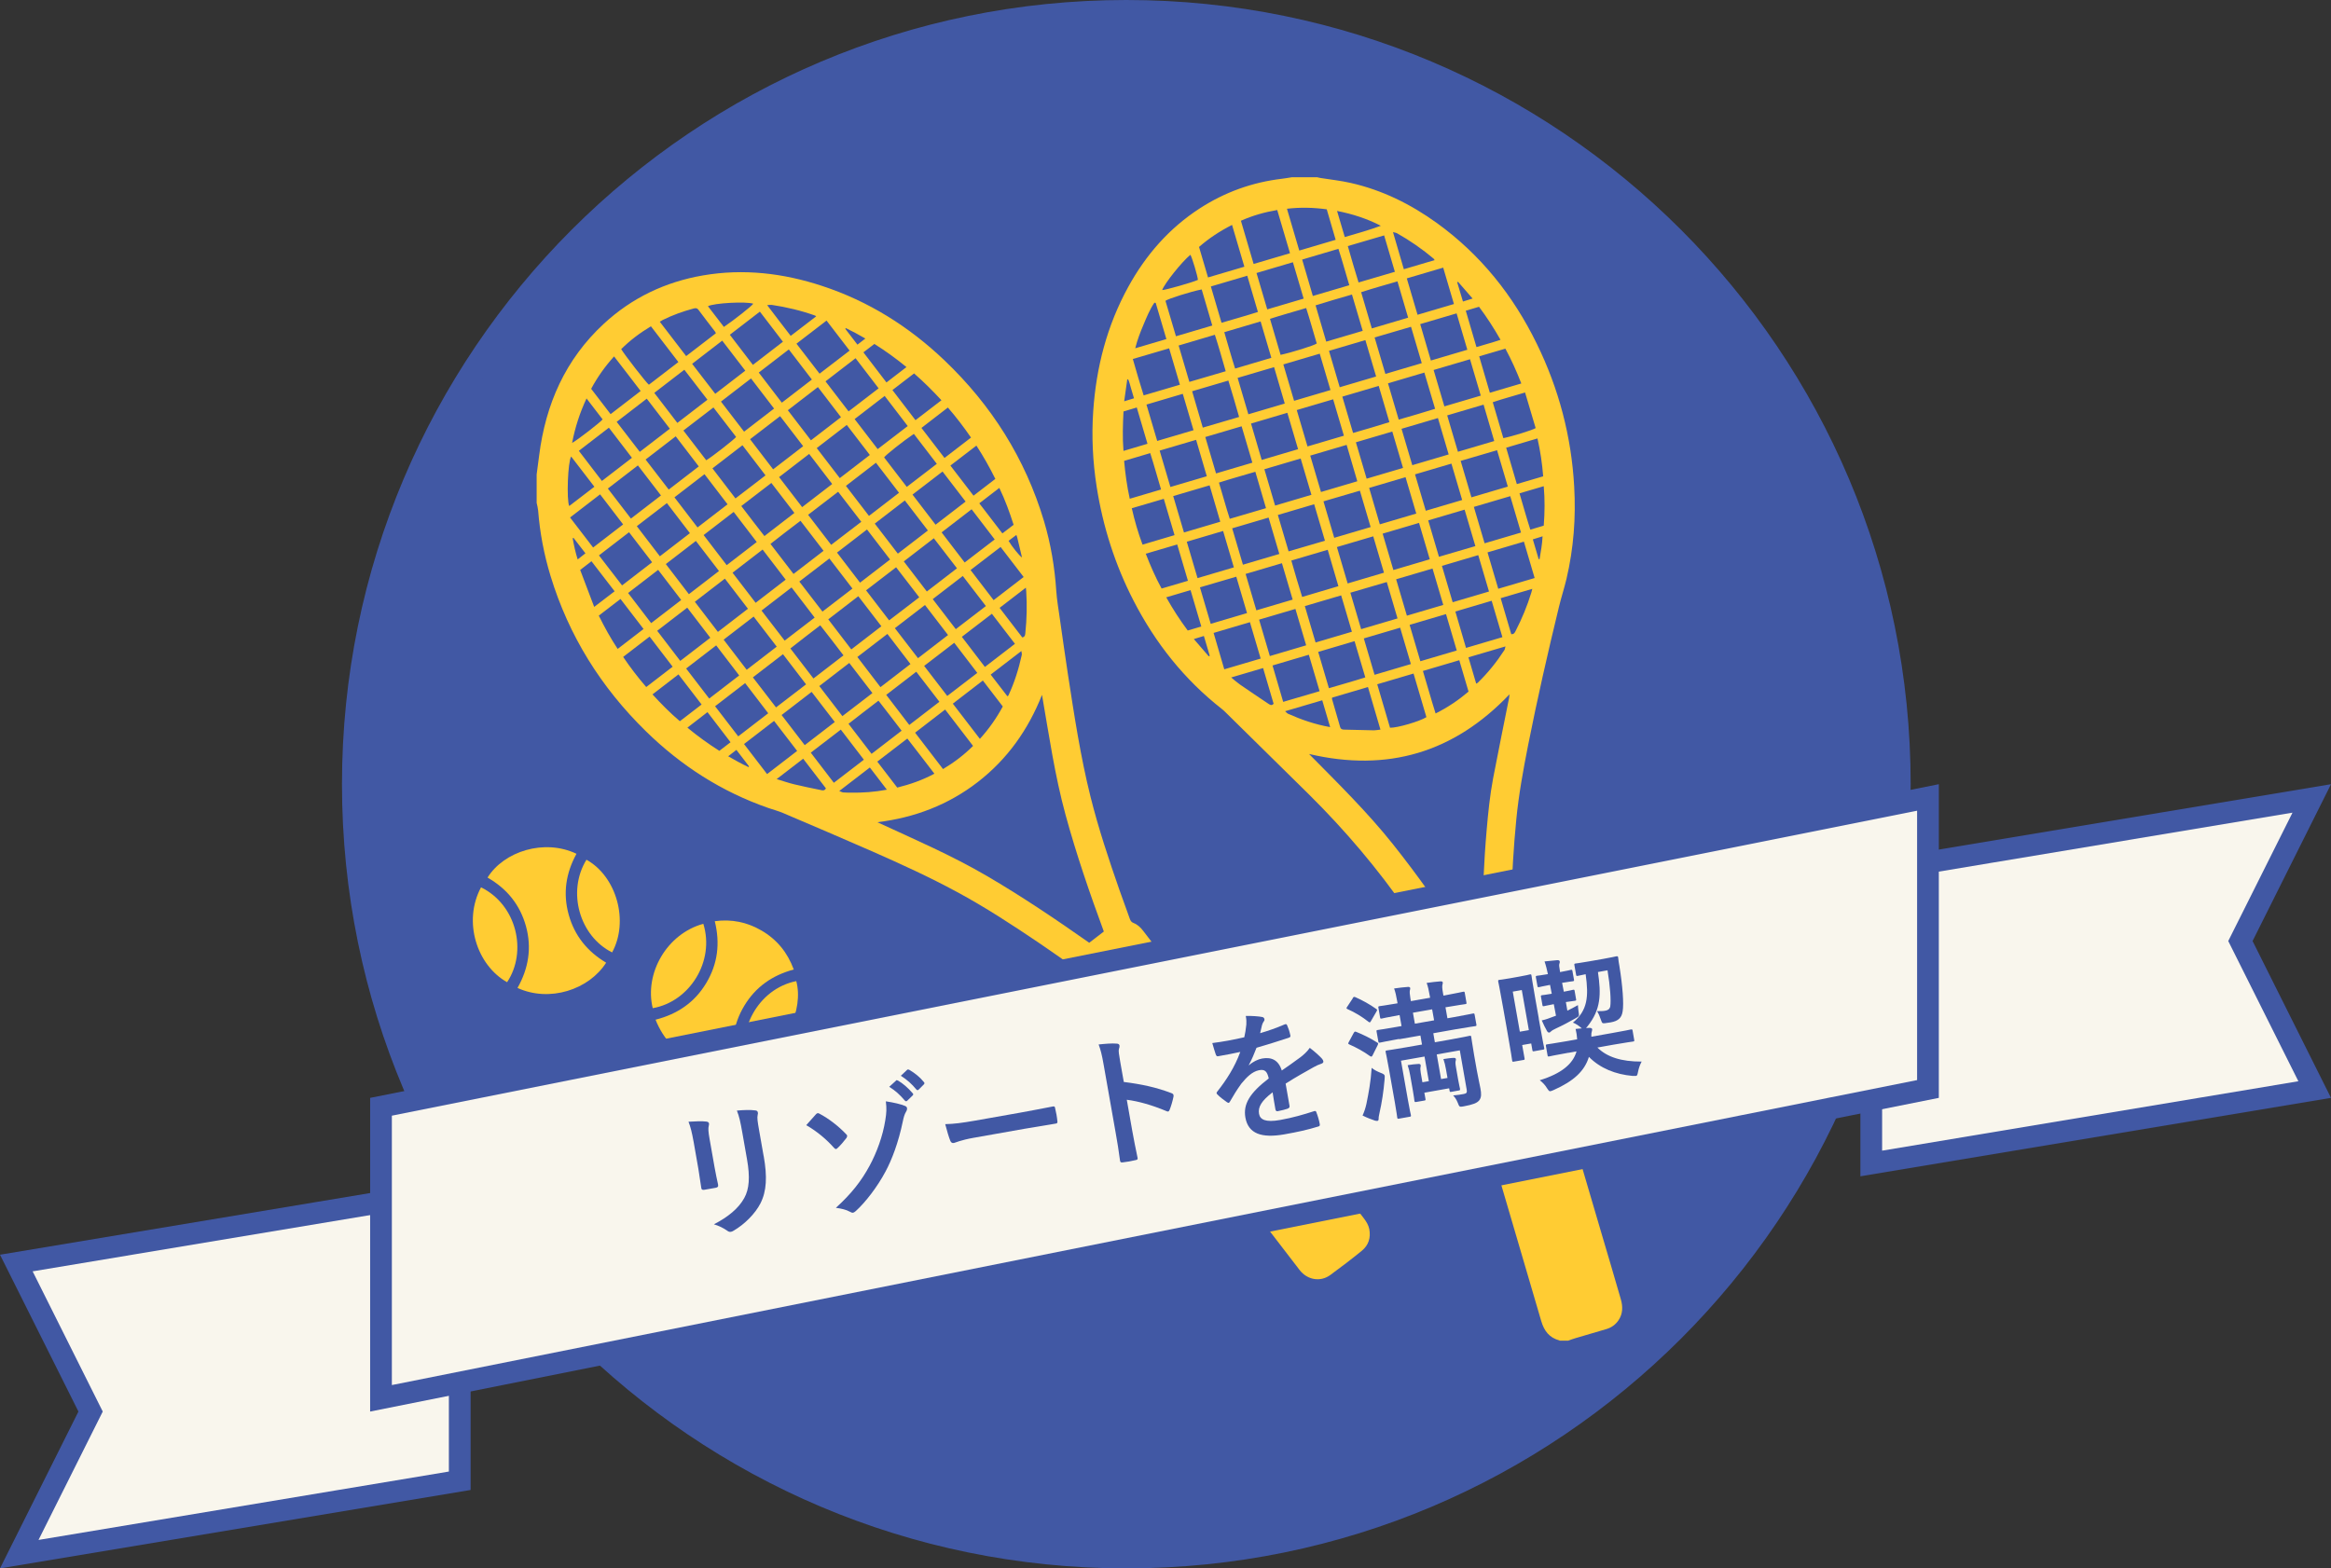 <?xml version="1.0" encoding="UTF-8"?><svg id="_レイヤー_2" xmlns="http://www.w3.org/2000/svg" viewBox="0 0 297.19 200"><rect x="0" y="0" width="297.19" height="200" fill="#333333" stroke="none"/><defs><style>.cls-1{fill:#f9f6ed;}.cls-2{fill:#4158a4;}.cls-3{fill:#fc3;}</style></defs><g id="_レイヤー_2-2"><circle class="cls-2" cx="143.6" cy="100" r="98.5"/><path class="cls-2" d="m143.6,3c53.49,0,97,43.51,97,97s-43.51,97-97,97-97-43.51-97-97S90.11,3,143.6,3m0-3C88.37,0,43.6,44.77,43.6,100s44.77,100,100,100,100-44.77,100-100S198.83,0,143.6,0h0Z"/><g id="ro23qV"><path class="cls-3" d="m68.42,60.5c.11-.81.22-1.62.32-2.43.83-6.53,3.34-12.25,8.24-16.78,3.59-3.32,7.84-5.34,12.65-6.17,5.18-.89,10.23-.29,15.18,1.34,5.93,1.95,11.09,5.19,15.59,9.48,6.01,5.73,10.31,12.52,12.7,20.5.87,2.91,1.37,5.9,1.57,8.93.08,1.17.29,2.33.45,3.5.34,2.36.67,4.73,1.03,7.09.81,5.25,1.6,10.5,2.89,15.66,1.01,4.03,2.32,7.97,3.69,11.89.43,1.23.89,2.45,1.32,3.67.09.25.21.42.47.52.53.2.92.59,1.26,1.04,4.06,5.29,8.12,10.58,12.18,15.88,5.3,6.9,10.6,13.81,15.9,20.71.33.43.61.87.72,1.42.2,1.1-.1,2.04-.95,2.74-1.31,1.07-2.66,2.1-4.03,3.1-1.26.92-2.92.63-3.9-.63-1.39-1.79-2.76-3.59-4.14-5.39-7.97-10.39-15.94-20.77-23.92-31.15-.46-.6-.88-1.22-.91-2.01-.01-.26-.2-.36-.38-.48-1.29-.89-2.57-1.8-3.87-2.68-3.41-2.31-6.86-4.56-10.49-6.52-3.51-1.9-7.15-3.56-10.8-5.17-3.78-1.66-7.59-3.28-11.39-4.9-.59-.25-1.22-.41-1.82-.62-5.97-2.07-11.15-5.4-15.64-9.8-5.7-5.58-9.82-12.15-12.15-19.8-.83-2.72-1.36-5.5-1.58-8.34-.03-.33-.12-.66-.19-.98,0-1.21,0-2.43,0-3.64Zm72.31,58.28c-1.82-4.94-3.51-9.86-4.88-14.88-1.37-5.02-2.11-10.16-3-15.29-1.76,4.44-4.41,8.19-8.18,11.11-3.77,2.92-8.07,4.55-12.81,5.13,4.72,2.18,9.48,4.23,13.96,6.85,4.48,2.62,8.78,5.52,13.05,8.52.63-.48,1.23-.95,1.87-1.44Zm-20.23-28.3c-1.31,1.01-2.56,1.97-3.83,2.95,1.21,1.57,2.37,3.09,3.56,4.64,1.41-.84,2.67-1.8,3.83-2.95-1.19-1.55-2.36-3.08-3.56-4.64Zm-34.01-44.31c-1.2-1.56-2.34-3.05-3.5-4.56-1.42.85-2.67,1.8-3.79,2.91.39.68,3.21,4.31,3.53,4.54,1.23-.95,2.47-1.9,3.76-2.89Zm34.99,43.56c1.17,1.52,2.3,2.99,3.45,4.49,1.17-1.29,2.11-2.64,2.92-4.13-.84-1.1-1.68-2.19-2.54-3.31-1.3,1-2.54,1.96-3.83,2.95Zm-7.08,10.7c1.66-.41,3.22-.96,4.73-1.77-1.17-1.52-2.29-3-3.45-4.48-1.31,1.01-2.56,1.97-3.83,2.94.86,1.12,1.69,2.2,2.54,3.31Zm-36.55-47.62c1.31-1,2.56-1.97,3.83-2.95-1.15-1.49-2.24-2.94-3.39-4.41-1.17,1.3-2.12,2.64-2.92,4.13.82,1.07,1.63,2.12,2.47,3.22Zm13.42-10.31c-.04-.09-.05-.14-.08-.18-.71-.93-1.44-1.86-2.14-2.81-.2-.26-.4-.23-.65-.16-1.34.36-2.65.83-3.9,1.45-.12.06-.23.14-.38.23,1.13,1.47,2.23,2.91,3.36,4.38,1.29-.99,2.55-1.96,3.8-2.92Zm-1.45,17.97c-1.3,1-2.55,1.96-3.83,2.95.99,1.29,1.95,2.54,2.94,3.84,1.29-.99,2.55-1.96,3.83-2.95-.99-1.3-1.95-2.54-2.94-3.84Zm14.64,27.02c1,1.3,1.96,2.55,2.94,3.83,1.29-.99,2.54-1.95,3.83-2.94-.99-1.29-1.96-2.55-2.95-3.84-1.31,1-2.56,1.97-3.83,2.95Zm-2.92-43.67c1.01,1.31,1.97,2.56,2.95,3.83,1.3-1,2.55-1.96,3.83-2.94-.99-1.3-1.96-2.55-2.94-3.83-1.29.99-2.54,1.95-3.84,2.95Zm2.17,42.7c1.29-.99,2.54-1.95,3.83-2.95-1-1.29-1.95-2.57-2.96-3.83-1.3,1.01-2.56,1.95-3.81,2.95,1,1.3,1.95,2.54,2.94,3.83Zm-27.35-15.7c1,1.3,1.96,2.55,2.95,3.83,1.3-1,2.55-1.96,3.83-2.95-1-1.3-1.97-2.56-2.94-3.83-1.3,1-2.54,1.95-3.83,2.95Zm19.73,7.8c-1.3,1-2.55,1.96-3.83,2.95.99,1.29,1.95,2.54,2.94,3.84,1.3-1,2.56-1.96,3.83-2.95-1-1.3-1.95-2.54-2.94-3.83Zm-1.23-23.57c1.31-1.01,2.56-1.97,3.83-2.95-1-1.3-1.96-2.55-2.94-3.84-1.29.99-2.54,1.95-3.83,2.95.99,1.29,1.95,2.54,2.95,3.84Zm19.23,25.05c1.01,1.31,1.97,2.56,2.95,3.83,1.3-1,2.55-1.96,3.83-2.95-1-1.3-1.96-2.55-2.94-3.83-1.29.99-2.54,1.95-3.83,2.95Zm-11.49,14.92c1.29-.99,2.55-1.96,3.83-2.95-1-1.3-1.96-2.56-2.95-3.84-1.31,1.01-2.56,1.97-3.83,2.95,1,1.3,1.96,2.56,2.94,3.83Zm-23.15-28.14c-.99-1.29-1.96-2.55-2.94-3.84-1.31,1.01-2.56,1.97-3.83,2.95,1,1.3,1.96,2.55,2.94,3.83,1.29-.99,2.55-1.96,3.83-2.95Zm43.66-2.92c-1-1.3-1.96-2.55-2.94-3.83-1.3.99-2.55,1.96-3.83,2.94,1,1.3,1.96,2.56,2.94,3.84,1.3-1,2.54-1.95,3.83-2.95Zm-14.03-18.28c-1.3,1-2.55,1.96-3.83,2.95,1,1.3,1.96,2.55,2.94,3.83,1.29-.99,2.54-1.95,3.83-2.94-.98-1.28-1.94-2.53-2.94-3.84Zm-13.09.85c1.29-.99,2.55-1.96,3.83-2.95-1-1.3-1.96-2.56-2.94-3.84-1.3,1-2.55,1.96-3.83,2.95.99,1.29,1.95,2.54,2.94,3.84Zm-18.36,8.01c-1.3,1-2.55,1.96-3.83,2.95,1,1.31,1.96,2.56,2.94,3.84,1.31-1.01,2.56-1.97,3.83-2.95-.99-1.29-1.95-2.54-2.94-3.84Zm20.71,7.05c-1.3,1-2.55,1.96-3.83,2.94,1,1.3,1.95,2.57,2.95,3.83,1.31-1.01,2.56-1.97,3.82-2.95-.99-1.29-1.95-2.53-2.94-3.83Zm5.52,17.16c-.99-1.29-1.96-2.55-2.94-3.84-1.29,1-2.56,1.96-3.83,2.95,1.01,1.31,1.97,2.56,2.95,3.83,1.29-.99,2.53-1.94,3.83-2.94Zm-13.66-27.77c-1.01-1.31-1.97-2.56-2.95-3.83-1.31,1.01-2.56,1.97-3.83,2.95,1.01,1.31,1.97,2.56,2.94,3.83,1.3-1,2.54-1.95,3.83-2.95Zm18.34,31.83c1.29-.99,2.54-1.95,3.83-2.95-.99-1.29-1.95-2.54-2.94-3.83-1.3,1-2.55,1.96-3.83,2.95.99,1.3,1.95,2.55,2.94,3.84Zm-20.3-36.42c1.01,1.31,1.97,2.56,2.95,3.83,1.31-1,2.56-1.97,3.83-2.95-1-1.3-1.96-2.55-2.94-3.83-1.29.99-2.54,1.95-3.83,2.95Zm13.4,49.38c-.99-1.29-1.95-2.54-2.95-3.84-1.29.99-2.56,1.96-3.83,2.95,1,1.31,1.96,2.56,2.94,3.83,1.3-1,2.55-1.96,3.83-2.95Zm14.09-41.44c-.99-1.29-1.96-2.55-2.94-3.84-1.31,1-2.56,1.96-3.83,2.95,1,1.3,1.96,2.55,2.94,3.83,1.29-.99,2.54-1.95,3.83-2.94Zm-35.65,21.29c.99,1.3,1.96,2.56,2.94,3.84,1.31-1,2.56-1.97,3.83-2.95-1-1.3-1.96-2.55-2.94-3.84-1.29.99-2.54,1.96-3.83,2.95Zm23.08-17.73c-1.29,1-2.56,1.96-3.83,2.95,1.01,1.31,1.97,2.56,2.94,3.83,1.3-1,2.55-1.96,3.83-2.95-1-1.3-1.96-2.55-2.94-3.84Zm5.52,17.16c-.99-1.29-1.95-2.55-2.94-3.83-1.29.99-2.55,1.96-3.83,2.94,1,1.31,1.97,2.56,2.95,3.83,1.3-1,2.55-1.96,3.83-2.94Zm-10.11-15.2c1.3-1,2.55-1.96,3.83-2.95-.99-1.3-1.96-2.55-2.94-3.83-1.3,1-2.56,1.96-3.83,2.94,1,1.3,1.95,2.54,2.94,3.84Zm8.14,10.61c1,1.3,1.96,2.56,2.94,3.84,1.31-1.01,2.56-1.97,3.83-2.95-1-1.3-1.96-2.55-2.94-3.83-1.29.99-2.54,1.95-3.83,2.95Zm1.25-16.27c-1.31,1-2.55,1.96-3.83,2.95,1,1.3,1.96,2.55,2.94,3.83,1.3-1,2.56-1.96,3.83-2.95-1-1.3-1.95-2.54-2.94-3.83Zm-11.22-6.68c.99,1.3,1.96,2.55,2.94,3.84,1.29-.99,2.55-1.96,3.83-2.95-1-1.3-1.96-2.55-2.94-3.84-1.3,1-2.55,1.96-3.83,2.95Zm-10.6,8.14c-1.29.99-2.54,1.95-3.83,2.95,1,1.3,1.97,2.56,2.95,3.83,1.31-1,2.56-1.97,3.83-2.95-1-1.3-1.96-2.55-2.94-3.84Zm25.38,11.11c.99,1.29,1.96,2.55,2.95,3.84,1.31-1.01,2.56-1.97,3.83-2.95-1-1.3-1.96-2.55-2.94-3.83-1.29.99-2.54,1.95-3.83,2.95Zm-19.86,6.05c-1-1.31-1.96-2.56-2.94-3.83-1.3,1-2.55,1.96-3.83,2.95,1,1.3,1.96,2.56,2.94,3.84,1.3-1,2.54-1.95,3.83-2.95Zm-6.64-8.65c-1.3,1-2.55,1.96-3.83,2.94,1,1.3,1.96,2.55,2.94,3.84,1.3-1,2.55-1.96,3.83-2.95-1-1.3-1.96-2.55-2.94-3.84Zm-7.53-1.87c1,1.31,1.97,2.56,2.95,3.84,1.3-1,2.55-1.96,3.83-2.95-1-1.31-1.96-2.56-2.94-3.83-1.3,1-2.54,1.95-3.83,2.95Zm32.65,34.59c-.99-1.29-1.95-2.54-2.94-3.84-1.29.99-2.54,1.96-3.83,2.94.99,1.29,1.95,2.55,2.94,3.84,1.29-.99,2.54-1.95,3.84-2.95Zm.98-.75c1.31-1.01,2.55-1.96,3.83-2.95-1-1.29-1.95-2.57-2.95-3.83-1.3,1.01-2.57,1.96-3.82,2.95,1,1.3,1.95,2.54,2.94,3.83Zm-13.18-5.18c-.99-1.3-1.95-2.55-2.94-3.84-1.3,1-2.55,1.96-3.83,2.95,1.01,1.31,1.97,2.56,2.95,3.84,1.3-1,2.55-1.96,3.83-2.95Zm28.74-14.42c1.31-1.01,2.56-1.97,3.83-2.95-1-1.3-1.96-2.55-2.94-3.83-1.3,1-2.55,1.96-3.83,2.94.99,1.29,1.95,2.54,2.94,3.84Zm-33.28-3.49c1,1.3,1.96,2.55,2.94,3.83,1.29-.99,2.54-1.95,3.83-2.95-.99-1.29-1.96-2.56-2.94-3.84-1.3,1-2.53,1.95-3.83,2.95Zm7.05-20.72c1,1.3,1.96,2.55,2.94,3.83,1.29-.99,2.54-1.96,3.83-2.95-1-1.3-1.96-2.56-2.94-3.84-1.3,1-2.54,1.95-3.83,2.95Zm15.49,40.12c1.31-1,2.56-1.97,3.83-2.95-1-1.3-1.96-2.55-2.95-3.83-1.31,1.01-2.56,1.97-3.83,2.95,1,1.3,1.95,2.54,2.94,3.84Zm-24.98-40.48c-1.29.99-2.54,1.95-3.83,2.94.99,1.29,1.95,2.54,2.91,3.79.62-.34,3.58-2.65,3.81-2.97-.95-1.24-1.9-2.48-2.89-3.76Zm1.69,20.11c1.31-1.01,2.56-1.97,3.83-2.95-1-1.31-1.96-2.56-2.94-3.84-1.3,1-2.55,1.96-3.83,2.95.99,1.29,1.95,2.54,2.94,3.84Zm24.55,4.1c-1.01-1.31-1.97-2.56-2.95-3.83-1.3,1-2.55,1.96-3.83,2.94,1,1.3,1.96,2.55,2.94,3.83,1.3-1,2.54-1.95,3.84-2.94Zm6.68-11.23c-1.3,1-2.55,1.96-3.83,2.95,1,1.3,1.96,2.55,2.94,3.84,1.3-1,2.55-1.96,3.83-2.94-.99-1.29-1.94-2.53-2.94-3.84Zm-45.26-11.15c1.01,1.31,1.97,2.56,2.95,3.83,1.3-1,2.55-1.96,3.83-2.95-.99-1.3-1.96-2.55-2.94-3.83-1.29.99-2.54,1.95-3.83,2.95Zm47.08,23.5c-1-1.3-1.96-2.56-2.95-3.84-1.31,1.01-2.56,1.97-3.83,2.95,1,1.3,1.96,2.55,2.94,3.83,1.29-.99,2.55-1.96,3.83-2.94Zm-31.45,8.85c-1-1.3-1.96-2.56-2.94-3.84-1.29.99-2.55,1.96-3.83,2.95,1,1.3,1.96,2.56,2.94,3.83,1.3-1,2.54-1.95,3.83-2.95Zm-5.66-9.4c1,1.3,1.96,2.55,2.94,3.84,1.29-.99,2.55-1.96,3.83-2.95-.99-1.29-1.95-2.54-2.94-3.84-1.3,1-2.55,1.96-3.83,2.95Zm29.59-1.32c1.31-1.01,2.56-1.97,3.83-2.95-1.01-1.31-1.97-2.56-2.95-3.83-1.31,1-2.56,1.97-3.83,2.95,1,1.3,1.95,2.55,2.94,3.84Zm-5.93,12.21c1.3-1,2.55-1.96,3.83-2.95-.99-1.29-1.95-2.55-2.94-3.84-1.29.99-2.55,1.96-3.83,2.94,1,1.3,1.95,2.54,2.94,3.84Zm4.26-32.3c-1.42.97-3.54,2.65-3.79,3,.95,1.24,1.9,2.48,2.89,3.76,1.29-.99,2.54-1.95,3.83-2.94-.99-1.29-1.95-2.54-2.93-3.82Zm-4.83,3.68c-1.31,1.01-2.56,1.97-3.83,2.95,1,1.3,1.96,2.55,2.94,3.83,1.3-1,2.56-1.96,3.83-2.95-1-1.3-1.95-2.54-2.94-3.83Zm13.89,26.04c1.31-1.01,2.56-1.97,3.83-2.95-1-1.3-1.96-2.55-2.94-3.83-1.3,1-2.55,1.96-3.83,2.94.99,1.29,1.95,2.54,2.94,3.84Zm-25.75-1.62c-1.31,1.01-2.56,1.97-3.83,2.95,1.01,1.31,1.97,2.56,2.95,3.83,1.31-1.01,2.56-1.97,3.83-2.94-1-1.3-1.95-2.54-2.94-3.84Zm-9.26-2.1c-.99-1.3-1.96-2.56-2.94-3.84-1.31,1-2.56,1.97-3.83,2.95,1,1.3,1.96,2.55,2.94,3.84,1.29-.99,2.54-1.95,3.83-2.95Zm19.25-14.79c-1.01-1.31-1.97-2.56-2.95-3.83-1.3,1-2.55,1.96-3.83,2.94.99,1.3,1.95,2.55,2.94,3.83,1.29-.99,2.54-1.95,3.84-2.94Zm-18.98-6.82c.99,1.29,1.95,2.55,2.94,3.84,1.29-.99,2.54-1.95,3.83-2.94-.99-1.29-1.95-2.54-2.94-3.84-1.29.99-2.54,1.95-3.83,2.95Zm11.23,6.69c-1.29.98-2.55,1.94-3.83,2.95,1,1.3,1.96,2.55,2.94,3.83,1.3-1,2.55-1.96,3.83-2.95-.99-1.29-1.94-2.53-2.94-3.83Zm15.76,18.5c1.01,1.31,1.96,2.55,2.95,3.84,1.29-.99,2.54-1.95,3.83-2.94-.99-1.29-1.95-2.54-2.94-3.84-1.29.99-2.54,1.95-3.84,2.95Zm3.03-32.94c-1.14.88-2.24,1.73-3.37,2.6,1,1.3,1.96,2.55,2.94,3.83,1.15-.88,2.26-1.73,3.38-2.6-.93-1.35-1.89-2.61-2.95-3.83Zm-38.47,35.65c1.16-.89,2.25-1.73,3.38-2.6-1-1.31-1.96-2.56-2.94-3.84-1.15.89-2.25,1.73-3.37,2.59.91,1.35,1.87,2.6,2.94,3.84Zm42.1-30.79c-1.11.85-2.19,1.69-3.31,2.54.99,1.29,1.96,2.56,2.95,3.84.96-.74,1.86-1.43,2.78-2.14-.73-1.47-1.51-2.86-2.41-4.24Zm-37.98,29.17c-1.13.87-2.21,1.7-3.31,2.55,1.13,1.23,2.25,2.37,3.49,3.42.94-.72,1.84-1.42,2.77-2.13-1-1.3-1.95-2.54-2.94-3.83Zm-10.16-7.5c.74,1.49,1.51,2.89,2.41,4.25,1.13-.86,2.21-1.69,3.3-2.54-1.01-1.31-1.97-2.56-2.94-3.83-.95.73-1.84,1.41-2.76,2.12Zm40.38-24.92c1.12-.86,2.2-1.69,3.31-2.54-1.13-1.22-2.26-2.35-3.49-3.42-.93.72-1.83,1.41-2.76,2.12.99,1.3,1.96,2.55,2.94,3.84Zm8.14,10.61c1,1.31,1.96,2.56,2.94,3.83.51-.39.97-.74,1.43-1.1-.52-1.62-1.08-3.16-1.82-4.7-.87.67-1.69,1.3-2.55,1.96Zm-33.15,31.56c.49-.38.95-.73,1.43-1.1-1.01-1.31-1.97-2.56-2.94-3.84-.88.68-1.7,1.31-2.56,1.98,1.33,1.1,2.65,2.05,4.08,2.96Zm18.37-50.82c.99,1.29,1.96,2.55,2.94,3.84.86-.66,1.68-1.29,2.55-1.96-1.34-1.1-2.67-2.06-4.09-2.95-.47.36-.9.69-1.4,1.07Zm-34.32,32.46c.93-.71,1.75-1.34,2.6-1.99-1.01-1.31-1.97-2.56-2.95-3.83-.5.39-.95.73-1.44,1.11.59,1.56,1.17,3.09,1.79,4.72Zm29.54,23.14c-.95-1.24-1.92-2.5-2.9-3.78-1.13.87-2.21,1.7-3.38,2.6.83.25,1.54.5,2.26.67,1.12.27,2.25.5,3.38.73.22.05.47.11.64-.22Zm22.14-23.02c1,1.3,1.96,2.55,2.9,3.78.39-.1.36-.37.39-.62.18-1.74.22-3.48.11-5.23,0-.13-.03-.27-.05-.5-1.14.88-2.21,1.7-3.34,2.57Zm-54.62-19.3c-.43.69-.6,5.51-.25,6.32,1.06-.82,2.12-1.63,3.21-2.46-.99-1.29-1.95-2.55-2.96-3.85Zm31.24-17.87c-.08-.06-.11-.09-.14-.1-1.8-.64-3.65-1.08-5.53-1.36-.14-.02-.29.01-.58.03,1.04,1.38,2.01,2.63,3,3.92,1.09-.84,2.15-1.65,3.25-2.49Zm9.01,60.36c-.76-.99-1.46-1.9-2.17-2.83-1.3,1-2.55,1.96-3.9,3,.24.09.37.17.51.18.32.03.64.02.96.03,1.51.02,3.01-.08,4.61-.38Zm13.24-14.67c.73.95,1.43,1.85,2.13,2.76.08-.06.12-.08.13-.11.77-1.65,1.31-3.38,1.7-5.16.03-.12-.02-.26-.05-.5-1.36,1.04-2.62,2.01-3.91,3Zm-30.27-47.3c-.9-.31-5.02-.09-5.78.32.68.89,1.36,1.77,2.03,2.64,1.25-.84,3.53-2.64,3.75-2.96Zm-23.1,17.75c.65-.33,3.66-2.67,3.89-3-.66-.86-1.33-1.73-2.05-2.67-.86,1.84-1.45,3.67-1.84,5.67Zm55.65,12.49c.39.68,1.38,1.92,1.71,2.12-.2-.86-.4-1.69-.6-2.52-.02-.1-.06-.19-.12-.35-.36.27-.68.51-1,.75Zm-34.71,26.66c-.37.29-.68.53-1.04.81.88.51,1.72.97,2.59,1.38.02-.03.04-.06.07-.09-.53-.68-1.05-1.37-1.61-2.1Zm-20.76-27.04l-.11.05c.16.89.35,1.77.64,2.7.36-.28.67-.53.99-.78-.54-.7-1.03-1.33-1.52-1.97Zm36.2-24.64c.36-.28.66-.51,1.01-.78-.87-.51-1.67-.93-2.49-1.33-.02.03-.04.06-.07.09.5.66,1.01,1.31,1.55,2.02Z"/><path class="cls-3" d="m198.86,170.97s-.02-.03-.04-.04c-1.29-.34-1.95-1.21-2.32-2.47-4.29-14.64-8.59-29.26-12.9-43.89-.21-.7-.35-1.39-.09-2.09.1-.26-.07-.41-.18-.58-1.33-1.94-2.66-3.88-4-5.82-3.68-5.31-7.84-10.21-12.42-14.75-3.55-3.51-7.11-7.01-10.67-10.51-.15-.15-.31-.3-.48-.43-4.78-3.75-8.46-8.4-11.23-13.78-2.36-4.58-3.91-9.44-4.71-14.53-.5-3.2-.66-6.42-.44-9.65.38-5.6,1.76-10.93,4.48-15.87,2.23-4.05,5.19-7.45,9.09-9.98,3.21-2.08,6.71-3.34,10.52-3.79.42-.05.84-.13,1.25-.19,1.07,0,2.14,0,3.21,0,.15.03.3.08.46.1,1.27.2,2.55.34,3.79.62,4.04.91,7.68,2.71,11.03,5.13,5.57,4.03,9.72,9.24,12.72,15.38,2.81,5.74,4.41,11.8,4.77,18.19.23,3.98-.07,7.91-.98,11.79-.29,1.21-.68,2.4-.97,3.61-1.42,5.84-2.75,11.69-3.92,17.58-.62,3.15-1.2,6.3-1.51,9.5-.35,3.52-.54,7.04-.66,10.57-.05,1.43-.07,2.85-.1,4.28,0,.2,0,.38.18.53.48.41.72.95.9,1.55,3.49,11.88,6.99,23.76,10.48,35.64.84,2.87,1.71,5.74,2.53,8.62.26.91.27,1.83-.3,2.67-.39.57-.91.94-1.57,1.13-1.32.38-2.63.77-3.95,1.16-.3.09-.6.2-.9.31h-1.07Zm-31.95-74.81c3.7,3.75,7.4,7.38,10.64,11.44,3.24,4.06,6.2,8.31,9.1,12.65.77-.23,1.51-.45,2.28-.68,0-.47,0-.9,0-1.33.1-4.14.25-8.27.61-12.39.19-2.2.41-4.4.82-6.58.65-3.43,1.36-6.85,2.04-10.27.03-.13.03-.26.05-.46-7.07,7.43-15.53,9.95-25.54,7.61Zm8.68-8.9c.56,1.91,1.1,3.74,1.63,5.54.92.03,3.79-.81,4.64-1.35-.54-1.83-1.08-3.67-1.64-5.56-1.56.46-3.07.9-4.64,1.37Zm-11.12-54.96c-.55-1.88-1.09-3.69-1.63-5.52-1.64.28-3.15.71-4.63,1.37.54,1.85,1.08,3.66,1.62,5.51,1.56-.46,3.06-.9,4.64-1.37Zm9.94,55.31c-1.57.46-3.08.91-4.57,1.35,0,.09-.02.13-.02.16.35,1.2.7,2.39,1.04,3.59.07.26.25.32.48.33,1.28.03,2.56.07,3.84.09.26,0,.52-.06.82-.09-.53-1.82-1.05-3.58-1.59-5.42Zm7-2.06c.56,1.85,1.05,3.63,1.62,5.43,1.56-.78,2.92-1.7,4.2-2.79-.39-1.34-.78-2.65-1.18-4-1.57.46-3.08.91-4.64,1.37Zm-12.27-58.86c-1.71-.23-3.35-.27-5.06-.07.53,1.79,1.04,3.54,1.57,5.33,1.57-.46,3.08-.91,4.64-1.37-.39-1.32-.76-2.59-1.14-3.9Zm-15.13,8.69c1.59-.47,3.1-.92,4.64-1.37-.53-1.8-1.05-3.55-1.57-5.33-1.57.8-2.95,1.71-4.21,2.81.39,1.31.76,2.57,1.15,3.9Zm28.77,11.8c.47,1.58.91,3.09,1.37,4.64,1.56-.46,3.07-.9,4.64-1.37-.46-1.57-.91-3.09-1.37-4.64-1.57.46-3.07.9-4.64,1.37Zm-30.29,8.91c-1.58.47-3.09.91-4.64,1.37.46,1.57.91,3.09,1.37,4.64,1.56-.46,3.07-.91,4.64-1.37-.46-1.56-.9-3.07-1.36-4.64Zm25.68-20.21c-1.57.46-3.1.88-4.63,1.38.46,1.57.91,3.08,1.36,4.62,1.58-.47,3.08-.91,4.63-1.37-.46-1.57-.91-3.08-1.36-4.63Zm9.93,33.75c-.46-1.57-.91-3.08-1.37-4.64-1.56.46-3.09.91-4.64,1.37.47,1.59.91,3.1,1.37,4.64,1.56-.46,3.06-.9,4.64-1.36Zm-19.86,18.5c-.47-1.59-.91-3.1-1.37-4.64-1.57.46-3.08.91-4.63,1.37.46,1.57.91,3.08,1.36,4.64,1.55-.46,3.06-.9,4.64-1.36Zm19.67-23.49c.46,1.58.91,3.09,1.37,4.64,1.56-.46,3.07-.9,4.64-1.37-.46-1.57-.91-3.09-1.37-4.64-1.57.46-3.07.9-4.64,1.37Zm-18.99,4.3c-.47-1.59-.92-3.1-1.37-4.64-1.58.47-3.09.91-4.63,1.37.46,1.56.91,3.08,1.37,4.64,1.56-.46,3.07-.9,4.64-1.36Zm-15.25-13.21c.46,1.57.91,3.09,1.37,4.64,1.58-.47,3.09-.91,4.63-1.37-.46-1.57-.91-3.09-1.37-4.64-1.56.46-3.07.91-4.64,1.37Zm-.68,19.18c.47,1.59.92,3.1,1.37,4.64,1.57-.46,3.08-.91,4.63-1.37-.46-1.57-.91-3.08-1.37-4.64-1.55.46-3.06.9-4.64,1.36Zm7.87-16.26c1.59-.47,3.1-.92,4.64-1.37-.47-1.58-.91-3.09-1.37-4.64-1.57.46-3.08.91-4.63,1.37.46,1.56.9,3.07,1.36,4.64Zm.34,1.18c.47,1.6.92,3.1,1.37,4.64,1.59-.47,3.09-.91,4.63-1.37-.46-1.57-.91-3.08-1.37-4.63-1.57.46-3.08.91-4.64,1.37Zm-2.39,13.36c.46,1.57.91,3.09,1.37,4.64,1.58-.47,3.09-.91,4.63-1.37-.47-1.58-.91-3.09-1.37-4.64-1.57.46-3.08.91-4.64,1.37Zm-14.38-27.41c.46,1.58.89,3.11,1.38,4.64,1.57-.46,3.07-.91,4.62-1.36-.46-1.56-.91-3.09-1.37-4.64-1.56.46-3.06.9-4.63,1.36Zm31.5,21.08c1.57-.46,3.09-.91,4.64-1.37-.47-1.58-.91-3.09-1.37-4.64-1.57.46-3.08.91-4.64,1.37.46,1.55.9,3.06,1.36,4.64Zm-.84,1.53c-1.56.46-3.07.9-4.64,1.37.46,1.57.91,3.09,1.37,4.64,1.57-.47,3.08-.91,4.63-1.37-.46-1.58-.91-3.09-1.37-4.64Zm3.43,11.65c-1.56.46-3.07.9-4.64,1.37.46,1.57.91,3.09,1.37,4.64,1.57-.47,3.08-.91,4.63-1.37-.46-1.58-.91-3.09-1.37-4.64Zm-2.24-11.99c.47,1.58.91,3.09,1.37,4.64,1.56-.46,3.08-.91,4.64-1.37-.46-1.57-.91-3.09-1.37-4.64-1.57.46-3.07.9-4.64,1.37Zm-8.22,15.07c.47,1.58.91,3.09,1.37,4.64,1.58-.47,3.11-.89,4.64-1.38-.47-1.58-.91-3.09-1.37-4.62-1.57.46-3.07.9-4.63,1.37Zm7.72-33.91c-1.58.47-3.09.91-4.64,1.37.46,1.57.91,3.08,1.37,4.63,1.58-.46,3.11-.89,4.63-1.38-.46-1.57-.9-3.07-1.36-4.62Zm-13.35-2.39c-1.57.46-3.09.91-4.64,1.37.46,1.57.91,3.08,1.37,4.64,1.57-.46,3.08-.91,4.64-1.37-.46-1.56-.9-3.07-1.36-4.64Zm-1.71-5.83c-1.58.47-3.09.91-4.63,1.37.47,1.58.89,3.11,1.38,4.64,1.58-.47,3.09-.91,4.62-1.37-.46-1.57-.9-3.07-1.37-4.64Zm4.61,11.3c.46,1.58.91,3.09,1.37,4.64,1.57-.46,3.08-.91,4.64-1.37-.46-1.58-.91-3.09-1.37-4.64-1.55.46-3.05.9-4.64,1.37Zm17.31,20.21c-1.58.46-3.09.91-4.64,1.37.46,1.56.9,3.07,1.37,4.64,1.57-.46,3.09-.91,4.64-1.37-.46-1.56-.9-3.06-1.37-4.64Zm2.73-33.73c-.46-1.57-.91-3.09-1.37-4.64-1.58.47-3.09.91-4.64,1.37.46,1.57.91,3.08,1.37,4.64,1.55-.46,3.06-.9,4.64-1.37Zm-14.37,37.15c-1.58.47-3.09.91-4.64,1.37.46,1.57.91,3.08,1.37,4.64,1.58-.47,3.09-.91,4.63-1.37-.46-1.56-.9-3.06-1.37-4.64Zm6.84-41.26c-.47-1.58-.91-3.09-1.37-4.64-1.57.46-3.08.91-4.63,1.36.45,1.57.89,3.1,1.37,4.64,1.57-.46,3.06-.9,4.63-1.36Zm12.34,41.95c-1.58.47-3.07.91-4.63,1.37.46,1.56.91,3.09,1.36,4.64,1.57-.46,3.08-.91,4.64-1.37-.46-1.57-.91-3.08-1.37-4.64Zm-.53-6.17c.46,1.57.91,3.08,1.37,4.64,1.57-.46,3.08-.91,4.64-1.37-.46-1.57-.91-3.08-1.37-4.64-1.58.46-3.09.91-4.64,1.37Zm-15.41-9.4c1.58-.47,3.09-.91,4.64-1.37-.46-1.56-.91-3.08-1.37-4.64-1.58.47-3.1.91-4.64,1.37.46,1.58.91,3.07,1.37,4.64Zm10.96,15.76c1.59-.47,3.1-.92,4.64-1.37-.47-1.58-.91-3.09-1.37-4.64-1.58.47-3.09.91-4.63,1.37.46,1.57.9,3.07,1.37,4.64Zm-27.22-23.63c-.45-1.57-.89-3.1-1.37-4.64-1.57.46-3.07.91-4.62,1.36.46,1.56.9,3.07,1.36,4.64,1.56-.46,3.07-.9,4.63-1.36Zm-.67,19.18c-.47-1.58-.91-3.09-1.37-4.64-1.57.46-3.08.91-4.63,1.37.47,1.58.91,3.09,1.37,4.64,1.57-.46,3.07-.9,4.64-1.37Zm10.08-34.61c1.58-.46,3.09-.91,4.64-1.37-.48-1.57-.88-3.1-1.39-4.64-1.57.46-3.08.91-4.62,1.37.46,1.56.9,3.05,1.36,4.64Zm-14.18-.83c-1.32.25-4.33,1.2-4.62,1.45.44,1.49.88,2.99,1.34,4.52,1.57-.46,3.09-.91,4.63-1.37-.46-1.57-.9-3.07-1.35-4.6Zm15.89,6.65c1.58-.47,3.09-.91,4.64-1.37-.46-1.57-.91-3.08-1.37-4.63-1.58.46-3.1.89-4.64,1.38.46,1.57.9,3.07,1.36,4.63Zm-9.05,16.6c-1.6.48-3.12.89-4.64,1.38.48,1.57.88,3.09,1.38,4.62,1.56-.46,3.06-.9,4.62-1.36-.46-1.56-.9-3.07-1.36-4.64Zm20.36.33c.47,1.59.91,3.1,1.37,4.64,1.58-.47,3.09-.91,4.64-1.37-.47-1.58-.91-3.09-1.37-4.64-1.56.46-3.06.9-4.64,1.37Zm-24.14-13.16c-.46-1.58-.88-3.11-1.38-4.64-1.57.47-3.08.91-4.62,1.37.47,1.58.91,3.09,1.37,4.64,1.55-.46,3.05-.9,4.63-1.36Zm29.96,11.45c.46,1.57.91,3.08,1.37,4.64,1.58-.46,3.09-.91,4.64-1.37-.47-1.58-.91-3.09-1.37-4.64-1.56.46-3.06.9-4.64,1.36Zm-2.9-5.47c-1.57.46-3.08.91-4.64,1.37.46,1.57.91,3.08,1.37,4.64,1.57-.46,3.08-.91,4.64-1.37-.46-1.56-.91-3.08-1.37-4.64Zm-11.64,3.42c-1.58.47-3.09.91-4.64,1.37.47,1.59.92,3.1,1.37,4.64,1.58-.47,3.09-.91,4.63-1.37-.46-1.57-.9-3.07-1.36-4.64Zm-15.6,28.62c1.58-.47,3.09-.91,4.64-1.37-.46-1.57-.91-3.08-1.37-4.64-1.57.46-3.09.91-4.63,1.37.46,1.56.9,3.06,1.36,4.64Zm-8.56-29.12c1.59-.47,3.1-.92,4.64-1.37-.47-1.58-.91-3.09-1.37-4.64-1.58.47-3.09.91-4.63,1.37.46,1.57.9,3.07,1.37,4.64Zm27.92-8.22c-.46-1.57-.91-3.08-1.37-4.64-1.57.46-3.09.91-4.64,1.37.46,1.57.91,3.08,1.37,4.64,1.57-.46,3.09-.91,4.64-1.37Zm-15.25-13.2c.46,1.57.91,3.09,1.37,4.64,1.59-.47,3.1-.92,4.64-1.37-.47-1.59-.92-3.1-1.37-4.64-1.57.46-3.07.9-4.63,1.37Zm19.52,44.87c.46,1.57.91,3.09,1.37,4.64,1.58-.47,3.09-.91,4.64-1.37-.46-1.58-.91-3.09-1.37-4.64-1.57.46-3.08.91-4.64,1.37Zm-23.98-38.52c1.59-.47,3.11-.89,4.64-1.38-.46-1.57-.91-3.07-1.36-4.62-1.56.46-3.09.91-4.64,1.37.46,1.56.9,3.06,1.36,4.63Zm33.41,10.44c-1.58.47-3.09.91-4.64,1.37.47,1.58.91,3.09,1.37,4.64,1.57-.46,3.08-.91,4.63-1.37-.46-1.57-.9-3.07-1.36-4.64Zm-25.88-6.35c1.38-.29,4.31-1.2,4.61-1.45-.45-1.49-.86-3.01-1.35-4.52-1.57.48-3.09.88-4.61,1.38.46,1.57.91,3.08,1.35,4.59Zm1.72,5.86c1.57-.46,3.08-.91,4.64-1.37-.46-1.57-.91-3.08-1.37-4.64-1.56.46-3.07.91-4.64,1.37.46,1.57.91,3.08,1.37,4.64Zm10.27-8.07c.46,1.58.91,3.09,1.37,4.64,1.58-.47,3.09-.91,4.64-1.37-.46-1.57-.91-3.08-1.37-4.64-1.56.46-3.06.9-4.64,1.36Zm-21.04,18.85c-1.58.47-3.09.91-4.64,1.37.47,1.58.91,3.09,1.37,4.64,1.58-.47,3.09-.91,4.63-1.37-.46-1.56-.9-3.06-1.36-4.64Zm28.22-15.92c1.57-.46,3.08-.91,4.64-1.37-.46-1.57-.91-3.08-1.37-4.64-1.57.46-3.08.91-4.64,1.37.46,1.55.9,3.05,1.36,4.64Zm-21.91,33.05c.47,1.58.91,3.09,1.37,4.64,1.58-.47,3.09-.91,4.63-1.37-.47-1.58-.91-3.09-1.37-4.64-1.57.46-3.07.9-4.64,1.37Zm16.43-30.15c.47,1.58.91,3.09,1.37,4.64,1.58-.46,3.1-.89,4.64-1.38-.47-1.58-.91-3.09-1.37-4.62-1.56.46-3.06.9-4.63,1.37Zm-8.22,15.07c.47,1.58.91,3.09,1.37,4.64,1.57-.46,3.08-.91,4.64-1.37-.47-1.58-.91-3.09-1.37-4.64-1.56.46-3.06.9-4.64,1.36Zm-11.64,3.43c.46,1.57.91,3.08,1.37,4.64,1.58-.46,3.09-.91,4.64-1.37-.46-1.58-.91-3.09-1.37-4.64-1.56.46-3.06.9-4.64,1.37Zm12.17,2.74c-1.58.47-3.09.91-4.63,1.37.46,1.58.89,3.11,1.38,4.64,1.58-.47,3.09-.92,4.62-1.37-.46-1.57-.9-3.07-1.36-4.64Zm2.9,5.48c.46,1.57.91,3.08,1.37,4.64,1.57-.46,3.08-.91,4.64-1.37-.46-1.57-.91-3.08-1.37-4.64-1.56.46-3.05.9-4.64,1.36Zm22.27-25.54c-1.44.44-2.79.79-4.12,1.24.46,1.57.91,3.08,1.35,4.58,1.12-.22,3.74-1.03,4.12-1.28-.44-1.48-.88-2.98-1.35-4.54Zm-50.14,14.76c.36,1.59.8,3.12,1.37,4.64,1.39-.41,2.72-.81,4.08-1.21-.47-1.58-.91-3.09-1.37-4.63-1.39.41-2.72.8-4.08,1.2Zm49.09-3.08c1.14-.34,2.23-.65,3.36-.99-.13-1.63-.36-3.21-.73-4.83-1.37.4-2.67.79-3.99,1.18.46,1.56.9,3.06,1.36,4.64Zm-41.93,12.34c-.47-1.58-.91-3.09-1.37-4.64-1.36.4-2.66.79-4.01,1.18.6,1.55,1.24,3.01,2.02,4.44,1.11-.33,2.2-.65,3.36-.99Zm-7.42-10.47c1.34-.4,2.65-.78,3.99-1.18-.47-1.58-.89-3.11-1.38-4.64-1.15.34-2.22.66-3.33.99.15,1.63.36,3.21.72,4.83Zm45.92-13.52c1.37-.4,2.67-.79,4-1.18-.6-1.55-1.25-2.99-2.03-4.44-1.11.33-2.21.65-3.34.98.46,1.57.9,3.06,1.36,4.64Zm6.86,16.96c.13-1.69.15-3.34,0-5.04-1.06.31-2.06.61-3.09.91.47,1.58.89,3.11,1.38,4.63.6-.18,1.13-.34,1.71-.51Zm-45.38,13.36c.58-.17,1.13-.34,1.72-.51-.46-1.57-.91-3.08-1.37-4.64-1.05.31-2.04.6-3.1.92.85,1.51,1.74,2.89,2.74,4.23Zm36.8-36.14c1.06-.33,2.06-.58,3.07-.93-.85-1.49-1.73-2.86-2.74-4.21-.57.17-1.12.33-1.69.5.46,1.56.9,3.06,1.36,4.63Zm-43.3,7.7c-.62.19-1.16.35-1.7.51-.08,1.69-.14,3.33,0,5.03,1.06-.31,2.05-.61,3.06-.91-.46-1.57-.9-3.07-1.37-4.64Zm12.03,34.43c.43.35.76.65,1.12.9,1.2.83,2.41,1.64,3.62,2.45.2.13.42.3.67,0-.44-1.5-.89-3.01-1.34-4.55-1.35.4-2.64.78-4.07,1.2Zm38.39-11.3c-1.39.41-2.69.79-4.03,1.19.46,1.56.91,3.09,1.35,4.59.38.02.45-.22.56-.42.81-1.57,1.48-3.2,2-4.89.04-.12.06-.23.12-.46Zm-46.65-31.85c-.47-1.59-.92-3.1-1.36-4.61-.06-.01-.11-.02-.17-.03-.58.85-.97,1.81-1.37,2.76-.41.97-.8,1.95-1.07,3.05,1.37-.4,2.64-.78,3.97-1.17Zm30.28-8.91c1.35-.4,2.62-.77,3.92-1.16-.06-.09-.08-.14-.12-.18-1.46-1.23-3.03-2.32-4.7-3.26-.11-.06-.25-.07-.49-.13.48,1.62.92,3.14,1.38,4.72Zm-15.14,56.37c.18.16.26.27.38.32,1.7.76,3.44,1.36,5.36,1.7-.35-1.19-.68-2.29-1.01-3.42-1.58.47-3.09.91-4.72,1.39Zm28.09-8.27c-1.65.49-3.16.93-4.72,1.39.34,1.15.66,2.24.99,3.36.11-.07.16-.08.2-.12,1.3-1.26,2.42-2.66,3.4-4.17.06-.09.06-.22.13-.46Zm-43.78-45.44c.36.02,3.92-.99,4.57-1.3-.04-.52-.75-2.87-.96-3.2-1.07.87-3.28,3.63-3.6,4.5Zm23.29-6.76c1.57-.46,3.09-.88,4.6-1.44-1.75-.9-3.58-1.5-5.58-1.89.34,1.15.65,2.22.98,3.32Zm24.73,41.08s.08-.02.11-.02c.15-.94.34-1.88.38-2.9-.46.14-.84.26-1.24.39.26.88.51,1.71.75,2.54Zm-42.07,12.38s.09-.04.13-.06c-.24-.83-.49-1.65-.75-2.53-.44.13-.82.25-1.28.39.68.78,1.29,1.49,1.9,2.2Zm31.78-47.76l-.1.08c.24.81.48,1.61.73,2.44.43-.13.79-.25,1.23-.38-.66-.76-1.26-1.45-1.86-2.14Zm-42.55,15.24c.5-.15.86-.26,1.24-.38-.14-.47-.25-.87-.38-1.28-.12-.38-.19-.78-.37-1.14-.04,0-.07.02-.11.02-.12.89-.25,1.77-.39,2.78Z"/><path class="cls-3" d="m101.2,123.63c-2.73.73-4.86,2.22-6.3,4.61-1.44,2.39-1.79,4.96-1.16,7.67-.86.43-3.43.17-4.95-.49-2.46-1.07-4.19-2.83-5.21-5.39,2.79-.71,4.99-2.21,6.46-4.67,1.47-2.45,1.79-5.07,1.09-7.89,2.15-.29,4.11.12,5.94,1.18,1.97,1.14,3.33,2.8,4.13,4.98Z"/><path class="cls-3" d="m73.5,108.87c-1.36,2.48-1.75,5.06-.99,7.78.75,2.69,2.39,4.7,4.77,6.11-2.2,3.45-7.23,5.09-11.3,3.22,1.4-2.47,1.84-5.1,1.08-7.86-.76-2.75-2.43-4.8-4.9-6.21,2.08-3.35,7.25-5,11.35-3.03Z"/><path class="cls-3" d="m61.33,113.15c4.57,2.25,5.92,8.21,3.32,12.1-3.84-2.16-5.67-7.72-3.32-12.1Z"/><path class="cls-3" d="m89.67,117.8c1.49,4.8-1.75,9.94-6.45,10.76-1.08-4.44,1.79-9.48,6.45-10.76Z"/><path class="cls-3" d="m101.52,125.11c.94,3.48-1.14,9-6.27,10.52-1.38-4.02,1.29-9.52,6.27-10.52Z"/><path class="cls-3" d="m78.04,121.45c-4.13-2.06-5.79-7.72-3.27-11.82,3.85,2.14,5.44,7.85,3.27,11.82Z"/></g><polygon class="cls-1" points="11.55 180 2.08 161.06 58.61 151.64 58.61 188.83 2.46 198.19 11.55 180"/><path class="cls-2" d="m57.23,153.27v34.38l-52.32,8.72,7.57-15.13.62-1.24-.62-1.24-8.32-16.64,53.07-8.85m2.77-3.27L0,160l10,20L0,200l60-10v-40h0Z"/><polygon class="cls-1" points="238.58 111.17 294.74 101.81 285.64 120 295.12 138.94 238.58 148.36 238.58 111.17"/><path class="cls-2" d="m292.28,103.63l-7.57,15.13-.62,1.24.62,1.24,8.32,16.64-53.07,8.85v-34.38l52.32-8.72m4.91-3.63l-60,10v40l60-10-10-20,10-20h0Z"/><polygon class="cls-1" points="48.58 141.14 245.81 101.69 245.81 138.86 48.58 178.31 48.58 141.14"/><path class="cls-2" d="m244.42,103.38v34.35l-194.46,38.89v-34.35l194.46-38.89m2.77-3.38l-200,40v40l200-40v-40h0Z"/><path class="cls-2" d="m88.43,145.59c-.22-1.22-.39-1.89-.65-2.55.76-.04,1.72-.1,2.26-.02.22.02.33.11.35.23.02.09,0,.18-.02.28-.1.36-.06.81.1,1.72l.63,3.58c.16.92.32,1.61.45,2.22.05.27-.04.37-.33.42l-1.42.25c-.25.04-.37-.03-.39-.24-.11-.62-.24-1.66-.37-2.42l-.61-3.48Zm8.94,1.84c.46,2.62.38,4.45-.42,6.03-.67,1.31-2.02,2.66-3.41,3.47-.13.08-.25.14-.36.15-.14.02-.28,0-.46-.14-.5-.35-1.02-.61-1.7-.82,1.79-.92,3.14-2.02,3.87-3.35.64-1.15.75-2.69.35-4.94l-.59-3.35c-.27-1.53-.4-2.09-.7-2.86.86-.08,1.74-.11,2.37-.02.19.02.28.12.3.26.02.09.02.2-.02.3-.09.4-.01.86.18,1.96l.58,3.3Z"/><path class="cls-2" d="m104.02,142.1c.08-.09.14-.13.23-.15.07-.01.15.01.25.08,1.13.59,2.42,1.58,3.38,2.6.09.08.11.13.13.2.01.07-.03.15-.08.27-.31.4-.78.98-1.17,1.32-.05.04-.09.09-.15.1-.09.02-.19-.04-.28-.15-.89-1.01-2.12-2.08-3.54-2.89.49-.56,1.04-1.17,1.24-1.39Zm11.37-1.07c.16.06.23.16.25.27.02.14-.02.3-.11.44-.23.37-.33.81-.42,1.23-.57,2.75-1.4,4.91-2.21,6.42-1.02,1.92-2.53,3.9-3.79,5.04-.13.11-.24.19-.35.21-.12.02-.26-.03-.42-.13-.43-.24-1.06-.4-1.77-.49,1.97-1.79,3.24-3.41,4.29-5.35.94-1.74,1.69-3.81,2.01-5.82.16-.98.18-1.48.07-2.41,1,.15,1.91.36,2.46.59Zm-1.17-3.23c.08-.09.15-.06.28,0,.61.35,1.26.91,1.86,1.61.09.09.11.18-.02.3l-.67.65c-.11.11-.2.09-.31-.02-.64-.75-1.21-1.27-1.99-1.75l.87-.79Zm1.44-1.37c.09-.09.15-.06.28,0,.71.41,1.38.96,1.84,1.54.09.09.13.2-.01.33l-.64.64c-.12.13-.22.08-.31-.02-.58-.7-1.15-1.22-1.97-1.74l.82-.77Z"/><path class="cls-2" d="m124.19,145.08c-1.76.31-2.39.64-2.57.67-.21.04-.37-.04-.47-.3-.16-.39-.41-1.21-.64-2.1,1.18-.03,2.08-.15,3.87-.46l5.71-1.01c1.35-.24,2.71-.51,4.07-.77.26-.06.33-.02.36.19.13.53.24,1.13.29,1.67.04.21-.02.3-.27.32-1.33.22-2.65.43-3.96.66l-6.38,1.13Z"/><path class="cls-2" d="m143.28,137.97c2.28.29,4.12.68,6.06,1.42.21.07.32.18.28.43-.13.63-.31,1.23-.49,1.68-.05.14-.11.22-.2.24-.05,0-.13,0-.21-.05-1.82-.76-3.55-1.26-5.06-1.45l.69,3.92c.2,1.15.42,2.19.68,3.46.06.21-.02.28-.27.32-.51.13-1.06.22-1.58.28-.25.04-.35,0-.38-.21-.18-1.32-.34-2.37-.55-3.51l-1.54-8.72c-.23-1.33-.39-1.91-.64-2.59.82-.09,1.73-.16,2.27-.11.26,0,.36.1.39.24.02.11,0,.26-.07.43-.08.25,0,.7.17,1.69l.45,2.54Z"/><path class="cls-2" d="m164.41,141.01c.03.2-.06.3-.28.38-.22.08-.75.22-1.24.31-.16.03-.25-.07-.28-.24-.11-.64-.27-1.52-.36-2.17-1.43,1.09-1.88,1.89-1.73,2.74.13.74.82,1.12,2.68.79,1.63-.29,3.02-.7,4.35-1.13.16-.05.24,0,.28.15.16.39.34,1,.42,1.43.06.21,0,.35-.14.37-1.49.46-2.64.7-4.36,1.01-2.91.51-4.6-.08-4.97-2.14-.3-1.7.54-3.13,2.98-4.99-.21-.9-.49-1.21-1.28-1.04-.83.18-1.53.86-2.22,1.71-.63.88-.98,1.47-1.43,2.25-.07.12-.11.18-.18.2-.05,0-.13-.03-.22-.09-.29-.2-.92-.66-1.22-.99-.07-.06-.09-.11-.1-.15-.01-.07.01-.13.09-.22,1.15-1.46,2.22-3.1,2.93-5.05-.83.18-1.78.37-2.83.55-.16.03-.23-.05-.3-.24-.1-.27-.29-.92-.44-1.44,1.36-.17,2.74-.43,4.08-.74.11-.51.2-.97.26-1.62.02-.31.02-.62-.07-1.1.8-.01,1.62.04,2.11.14.15.03.24.14.27.26.02.09,0,.2-.08.29-.09.11-.17.29-.23.48-.06.27-.11.51-.24,1.03,1.06-.31,2.11-.68,3.13-1.12.19-.07.25-.03.32.13.15.34.29.73.4,1.25.05.17,0,.26-.25.34-1.3.43-2.79.89-4.06,1.26-.29.73-.57,1.45-.98,2.2l.02.03c.5-.47,1.2-.78,1.68-.86,1.17-.21,2.08.18,2.5,1.53.64-.44,1.56-1.08,2.39-1.7.31-.24.82-.66,1.18-1.19.69.52,1.26,1.06,1.52,1.34.13.14.19.26.21.37.02.14-.05.23-.22.3-.36.12-.7.27-1.03.46-1.08.61-2.16,1.2-3.56,2.09l.5,2.85Z"/><path class="cls-2" d="m172.45,127.31c.14-.23.16-.21.36-.15.87.38,1.86.93,2.64,1.49.15.1.17.12.03.36l-.66,1.14c-.15.26-.17.27-.34.15-.83-.66-1.77-1.22-2.66-1.61-.08-.04-.14-.07-.15-.12,0-.04.03-.12.11-.22l.68-1.03Zm.14,4.42c.11-.2.15-.21.32-.15.89.36,1.8.8,2.67,1.36.08.04.13.09.13.12,0,.05-.02.11-.07.23l-.62,1.24c-.07.14-.11.2-.16.21-.05,0-.1-.02-.18-.06-.86-.62-1.77-1.11-2.64-1.49-.08-.04-.14-.07-.15-.12,0-.04.03-.12.09-.22l.61-1.13Zm3.45,5.08c.53.22.54.25.49.81-.12,1.5-.36,3.03-.65,4.3-.07.32-.12.57-.11.75,0,.15-.05.25-.14.26-.07.01-.18.01-.33-.03-.47-.16-1.03-.37-1.58-.65.2-.44.36-.89.49-1.48.29-1.44.55-2.78.67-4.6.26.23.7.46,1.15.64Zm2.36-4.33c-1.74.31-2.33.45-2.44.47-.18.03-.2.02-.23-.16l-.22-1.22c-.03-.18-.02-.2.16-.23.11-.02.72-.09,2.45-.4l.57-.1-.25-1.4c-1.6.28-2.16.42-2.26.44-.18.03-.2.02-.23-.16l-.21-1.21c-.03-.16-.01-.18.16-.21.11-.02.68-.08,2.28-.36l-.05-.28c-.12-.69-.22-1.15-.39-1.61.54-.08,1.27-.17,1.77-.2.16-.01.26.05.28.12.02.11,0,.18-.04.32-.04.19-.02.48.07,1.03l.06.34,2.45-.43-.05-.28c-.12-.69-.22-1.15-.39-1.61.55-.08,1.29-.17,1.77-.2.16-.01.26.04.28.12.02.11,0,.18-.04.32-.04.19-.03.48.07,1.03l.06.34h.07c1.72-.32,2.32-.46,2.42-.48.18-.03.2-.02.23.14l.21,1.21c.03.18.02.2-.16.23-.11.02-.72.09-2.44.39h-.07s.25,1.41.25,1.41l.8-.14c1.74-.31,2.33-.45,2.42-.46.2-.03.22-.02.25.16l.22,1.22c.03.18.02.2-.18.23-.09.02-.7.09-2.44.39l-2.87.51.2,1.15,1.97-.35c1.72-.3,2.32-.45,2.44-.47.18-.03.2-.02.23.16.02.11.11.8.37,2.33l.34,1.92c.14.8.36,1.75.46,2.3.12.66.14,1.13-.15,1.51-.3.36-.78.54-1.98.77-.53.09-.55.11-.76-.45-.16-.41-.36-.7-.59-.94.59-.05,1-.12,1.37-.19.35-.06.42-.2.36-.54l-.88-5.02-2.94.52.55,3.14.82-.14-.19-1.08c-.09-.5-.18-.9-.33-1.33.43-.07,1.03-.15,1.36-.15.11,0,.21.05.23.14.01.07,0,.14-.02.22-.05.14-.05.36.02.76l.28,1.61c.14.82.23,1.08.24,1.18.03.19.02.22-.16.25l-.94.17c-.18.03-.2.02-.23-.18l-.05-.27-3.16.56.14.78c.03.18.02.2-.18.23l-.98.17c-.19.03-.22.02-.25-.16-.02-.11-.04-.45-.2-1.32l-.33-1.88c-.09-.51-.18-.9-.33-1.33.39-.07,1.07-.15,1.42-.16.14,0,.23.07.24.14.02.09,0,.17-.02.28-.03.13-.03.33.03.71l.21,1.21.82-.14-.55-3.14-3,.53.88,4.98c.22,1.26.36,1.86.38,1.94.03.18.02.2-.16.23l-1.35.24c-.18.03-.2.02-.23-.16-.02-.11-.08-.66-.31-1.96l-.74-4.18c-.26-1.49-.4-2.05-.42-2.17-.03-.18-.02-.2.16-.23.12-.02.75-.1,2.47-.4l2-.35-.2-1.15-2.75.48Zm4.44-2.37l-.25-1.4-2.45.43.25,1.4,2.45-.43Z"/><path class="cls-2" d="m196.18,129.89c.59,3.37.68,3.65.7,3.75.03.16.01.18-.16.21l-1.12.2c-.18.03-.2.02-.23-.14l-.15-.85-1.15.2.3,1.68c.03.18.02.2-.16.23l-1.21.21c-.16.03-.18.01-.21-.16-.02-.12-.1-.79-.69-4.12l-.45-2.54c-.45-2.57-.61-3.26-.63-3.38-.03-.18-.02-.2.14-.23.12-.02.4-.03,1.39-.21l1.12-.2c.96-.17,1.24-.25,1.36-.28.18-.03.2-.02.23.16.02.11.1.77.46,2.79l.47,2.66Zm-3.31-3.44l.9,5.11,1.15-.2-.9-5.11-1.15.2Zm6.02-2.49c.96-.17,1.25-.26,1.36-.28.18-.03.2-.02.23.16l.19,1.06c.03.18.02.2-.16.23-.11.02-.41.04-1.35.2l.22,1.13c.8-.14,1.04-.22,1.15-.24.18-.03.2-.02.23.16l.18,1.03c.03.16.01.18-.16.21-.11.02-.36.04-1.14.16l.19,1.1c.45-.23.91-.45,1.35-.71.01.29.04.56.08.85.1.57.1.55-.4.84-.85.48-1.68.92-2.51,1.3-.39.18-.5.27-.58.34-.08.07-.16.16-.24.17-.12.02-.23-.07-.31-.22-.21-.37-.46-.87-.65-1.33.53-.11.94-.28,1.4-.45l.41-.15-.28-1.47c-.89.16-1.13.24-1.22.25-.18.03-.2.02-.23-.14l-.18-1.03c-.03-.18-.02-.2.16-.23.09-.02.34-.02,1.21-.18l-.22-1.13c-.99.18-1.25.26-1.36.28-.2.03-.22.02-.25-.16l-.19-1.06c-.03-.18-.02-.2.18-.23.11-.02.38-.03,1.35-.2-.12-.56-.26-1.14-.43-1.62.59-.07,1.11-.12,1.62-.16.16-.01.3.04.32.15.02.09,0,.18-.05.32-.05.15-.03.33.08.97v.07Zm1.05,10.29c-1.72.3-2.3.44-2.41.46-.18.03-.2.02-.23-.16l-.2-1.15c-.03-.18-.02-.2.16-.23.11-.02.7-.09,2.42-.39l1.4-.25c-.03-.49-.1-.9-.2-1.32.29-.03.54-.06.79-.07l-.19-.17c-.3-.24-.61-.44-.94-.57,1.87-1.54,2.03-3.32,1.62-6.17-.65.13-.92.2-.99.21-.18.03-.2.02-.23-.16l-.21-1.19c-.03-.18-.02-.2.16-.23.11-.02.48-.05,1.66-.26l1.83-.32c1.19-.21,1.57-.31,1.68-.33.18-.03.24,0,.25.18.03.36.09.7.15,1.03.42,2.58.58,4.85.42,5.79-.12.86-.58,1.25-1.52,1.42-.21.04-.43.07-.75.11-.31.02-.34.02-.46-.32-.16-.47-.35-.96-.54-1.22.49,0,.77,0,1.07-.06.34-.06.55-.21.62-.55.11-.71,0-2.49-.35-4.6l-1.22.22c.41,2.82.4,4.76-1.35,6.95l-.17.19.42-.02c.2,0,.34.05.36.16.02.11-.03.23-.06.38-.05.15-.04.28-.04.59l2.59-.46c1.72-.3,2.32-.44,2.42-.46.2-.03.22-.02.25.16l.2,1.15c.03.18.02.2-.18.23-.11.02-.72.09-2.44.39l-2.07.37c1.22,1.21,3.04,1.8,5.64,1.79-.18.32-.37.83-.46,1.31-.08.38-.1.49-.26.52-.07.01-.27.01-.42,0-2.21-.2-4.14-.97-5.58-2.43-.56,1.82-1.94,3.09-4.5,4.23-.2.09-.32.13-.41.15-.16.03-.23-.09-.43-.38-.23-.4-.59-.77-.93-1.02,2.76-.85,4.24-2.08,4.69-3.68l-1.01.18Z"/></g></svg>